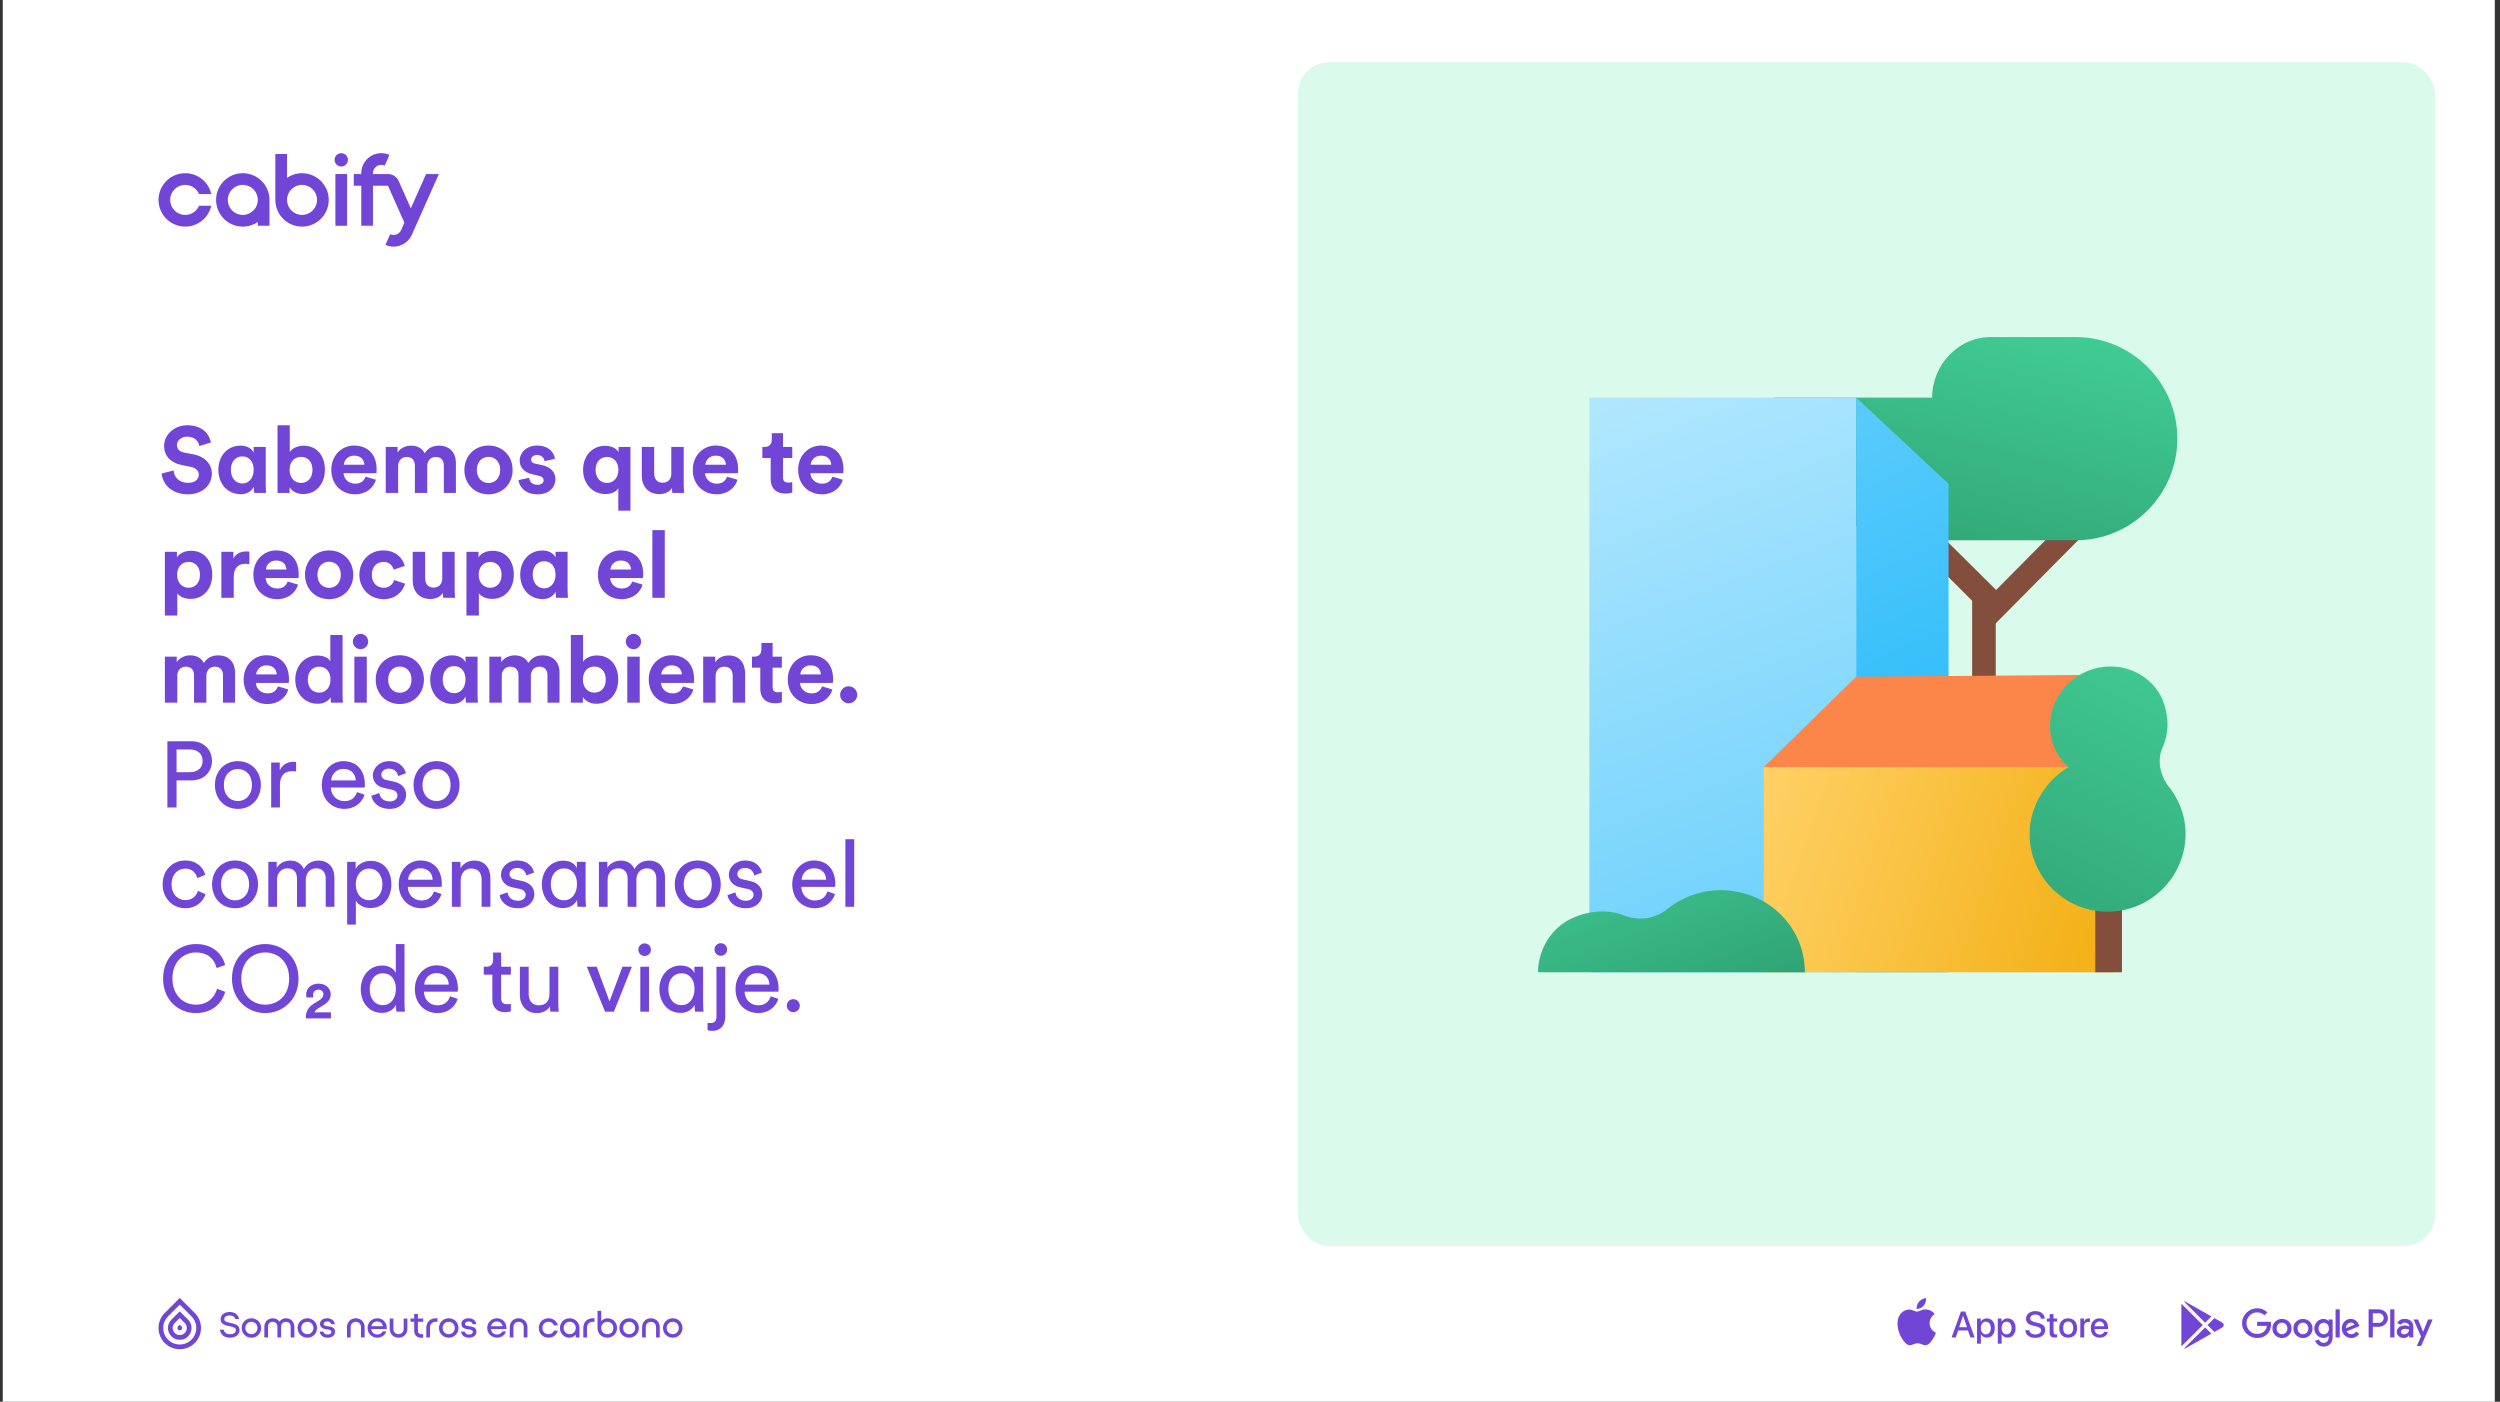 <svg width="453" height="254" viewBox="0 0 453 254" fill="none" xmlns="http://www.w3.org/2000/svg">
<rect x="0" y="0" width="453" height="254" fill="#333333" stroke="none"/>
<rect width="451.556" height="254" transform="translate(0.5)" fill="white"/>
<rect x="235.189" y="11.289" width="206.022" height="214.489" rx="5.644" fill="#DAFAEB"/>
<g clip-path="url(#clip0_8413_12165)">
<path d="M379.478 88.968L357.723 110.909L360.698 113.884L382.453 91.943L379.478 88.968Z" fill="#834E3C"/>
<path d="M350.1 72.048H321.465C321.465 86.365 333.179 97.894 347.497 97.894H361.629H376.132C386.359 97.894 394.541 89.526 394.541 79.486C394.541 69.259 386.173 61.077 376.132 61.077H361.071C354.935 60.891 350.1 66.098 350.1 72.048Z" fill="url(#paint0_linear_8413_12165)"/>
<path d="M361.628 108.865H357.352V138.988H361.628V108.865Z" fill="#834E3C"/>
<path d="M360.141 111.654L341.361 92.873C339.687 91.2 339.687 88.597 341.361 86.737L363.302 108.493L360.141 111.654Z" fill="#834E3C"/>
<path d="M287.994 176.175H336.339V72.047H287.994V109.421V176.175Z" fill="url(#paint1_linear_8413_12165)"/>
<path d="M336.34 72.047V176.175H353.075V87.666L336.34 72.047Z" fill="url(#paint2_linear_8413_12165)"/>
<path d="M382.826 138.987H319.605V176.176H382.826V138.987Z" fill="url(#paint3_linear_8413_12165)"/>
<path d="M382.826 122.252L336.34 122.624L319.605 138.987H382.826V122.252Z" fill="#FC8549"/>
<path d="M384.499 154.607H379.664V176.177H384.499V154.607Z" fill="#834E3C"/>
<path d="M391.936 135.266C393.052 132.663 393.052 129.688 391.75 126.527C390.077 122.994 386.358 120.763 382.453 120.763C376.689 120.763 371.854 125.225 371.483 130.804C371.297 134.151 372.598 137.126 374.829 138.985C370.739 141.402 367.764 146.051 367.764 151.071C367.764 158.881 374.086 165.203 381.895 165.203C389.705 165.203 396.027 158.881 396.027 151.071C396.027 147.724 394.725 144.563 392.68 142.146C391.378 140.287 390.821 137.498 391.936 135.266Z" fill="url(#paint4_linear_8413_12165)"/>
<path d="M294.502 165.948C291.713 164.833 288.366 164.833 285.019 166.32C281.115 167.994 278.697 172.085 278.697 176.175H327.043C327.043 167.808 320.163 161.3 311.795 161.3C308.076 161.3 304.729 162.601 301.94 164.833C299.895 166.506 296.92 166.878 294.502 165.948Z" fill="url(#paint5_linear_8413_12165)"/>
</g>
<path fill-rule="evenodd" clip-rule="evenodd" d="M49.889 36.222V27.907H52.006V32.222C52.781 31.693 53.718 31.384 54.727 31.384C57.399 31.384 59.566 33.55 59.566 36.222C59.566 38.895 57.399 41.061 54.727 41.061C52.055 41.061 49.889 38.895 49.889 36.222ZM54.727 38.944C53.224 38.944 52.006 37.725 52.006 36.222C52.006 34.719 53.224 33.501 54.727 33.501C56.23 33.501 57.449 34.719 57.449 36.222C57.449 37.725 56.23 38.944 54.727 38.944Z" fill="#7145D6"/>
<path fill-rule="evenodd" clip-rule="evenodd" d="M46.714 40.223V40.909H48.831V36.222C48.831 33.55 46.665 31.384 43.993 31.384C41.321 31.384 39.155 33.55 39.155 36.222C39.155 38.895 41.321 41.061 43.993 41.061C45.002 41.061 45.939 40.752 46.714 40.223ZM41.272 36.222C41.272 34.719 42.49 33.501 43.993 33.501C45.496 33.501 46.714 34.719 46.714 36.222C46.714 37.725 45.496 38.944 43.993 38.944C42.49 38.944 41.272 37.725 41.272 36.222Z" fill="#7145D6"/>
<path d="M33.561 33.501C32.058 33.501 30.839 34.719 30.839 36.222C30.839 37.725 32.058 38.944 33.561 38.944C34.688 38.944 35.656 38.258 36.069 37.281H38.283C37.8 39.444 35.869 41.061 33.561 41.061C30.889 41.061 28.723 38.895 28.723 36.222C28.723 33.55 30.889 31.384 33.561 31.384C35.869 31.384 37.8 33.001 38.283 35.164H36.069C35.656 34.187 34.688 33.501 33.561 33.501Z" fill="#7145D6"/>
<path d="M60.775 31.536V40.909H62.892V31.536H60.775Z" fill="#7145D6"/>
<path d="M70.567 28.069C70.116 27.868 69.616 27.756 69.091 27.756C67.087 27.756 65.462 29.38 65.462 31.384V31.536L64.101 31.536V33.653H65.462V40.909H67.579V33.653H70.3L73.282 40.35L72.692 41.675C72.352 42.438 71.459 42.781 70.696 42.441L69.835 44.375C71.665 45.19 73.81 44.367 74.626 42.536L79.523 31.536H77.206L74.44 37.748L72.234 32.792C71.883 32.004 71.11 31.536 70.3 31.536L67.579 31.536V31.384C67.579 30.549 68.255 29.872 69.091 29.872C69.309 29.872 69.518 29.919 69.706 30.003L70.567 28.069Z" fill="#7145D6"/>
<path d="M63.043 28.965C63.043 29.633 62.501 30.175 61.833 30.175C61.165 30.175 60.624 29.633 60.624 28.965C60.624 28.297 61.165 27.756 61.833 27.756C62.501 27.756 63.043 28.297 63.043 28.965Z" fill="#7145D6"/>
<g clip-path="url(#clip1_8413_12165)">
<path d="M32.269 240.934C32.436 241.101 32.706 241.101 32.873 240.934C33.041 240.767 33.041 240.497 32.873 240.33L32.571 240.027L32.269 240.33C32.102 240.497 32.102 240.767 32.269 240.934Z" fill="#7145D6"/>
<path fill-rule="evenodd" clip-rule="evenodd" d="M31.059 242.144C31.894 242.979 33.248 242.979 34.083 242.144C34.918 241.309 34.918 239.955 34.083 239.12L32.571 237.608L31.059 239.12C30.224 239.955 30.224 241.309 31.059 242.144ZM32.571 238.818L31.664 239.725C31.163 240.226 31.163 241.038 31.664 241.539C32.165 242.04 32.977 242.04 33.478 241.539C33.979 241.038 33.979 240.226 33.478 239.725L32.571 238.818Z" fill="#7145D6"/>
<path fill-rule="evenodd" clip-rule="evenodd" d="M29.85 243.353C31.353 244.856 33.789 244.856 35.292 243.353C36.795 241.85 36.795 239.414 35.292 237.911L32.571 235.189L29.85 237.911C28.347 239.414 28.347 241.85 29.85 243.353ZM32.571 236.399L30.455 238.515C29.286 239.684 29.286 241.58 30.455 242.749C31.623 243.918 33.519 243.918 34.688 242.749C35.857 241.58 35.857 239.684 34.688 238.515L32.571 236.399Z" fill="#7145D6"/>
<path fill-rule="evenodd" clip-rule="evenodd" d="M110.077 238.87C109.601 238.87 109.212 239.08 108.94 239.42V237.523H108.273V240.631C108.273 241.638 109.026 242.392 110.046 242.392C111.053 242.392 111.807 241.644 111.807 240.631C111.807 239.618 111.053 238.87 110.077 238.87ZM110.046 241.756C109.397 241.756 108.94 241.286 108.94 240.637C108.94 240.001 109.428 239.506 110.046 239.506C110.682 239.506 111.14 239.976 111.14 240.637C111.14 241.286 110.689 241.756 110.046 241.756Z" fill="#7145D6"/>
<path d="M41.657 242.392C42.72 242.392 43.406 241.817 43.406 241.014C43.406 240.205 42.757 239.883 41.75 239.71C40.854 239.55 40.638 239.364 40.638 239.031C40.638 238.623 41.021 238.363 41.614 238.363C42.003 238.363 42.467 238.493 42.646 239H43.325C43.152 238.159 42.46 237.733 41.608 237.733C40.675 237.733 39.976 238.227 39.976 239.068C39.976 239.754 40.471 240.112 41.552 240.303C42.25 240.427 42.738 240.563 42.738 241.045C42.738 241.515 42.263 241.762 41.682 241.762C41.113 241.762 40.669 241.527 40.532 240.94H39.84C40.014 241.935 40.706 242.392 41.657 242.392Z" fill="#7145D6"/>
<path fill-rule="evenodd" clip-rule="evenodd" d="M45.561 242.392C46.549 242.392 47.322 241.626 47.322 240.631C47.322 239.636 46.549 238.87 45.561 238.87C44.56 238.87 43.787 239.642 43.787 240.631C43.787 241.626 44.566 242.392 45.561 242.392ZM45.561 241.756C44.937 241.756 44.455 241.261 44.455 240.625C44.455 239.988 44.93 239.506 45.561 239.506C46.185 239.506 46.654 239.995 46.654 240.625C46.654 241.267 46.178 241.756 45.561 241.756Z" fill="#7145D6"/>
<path d="M50.657 239.482C50.898 239.099 51.306 238.87 51.806 238.87C52.684 238.87 53.339 239.494 53.339 240.446V242.343H52.672V240.433C52.672 239.846 52.319 239.506 51.806 239.506C51.294 239.506 50.935 239.859 50.935 240.433V242.343H50.268V240.415C50.268 239.846 49.928 239.506 49.428 239.506C48.915 239.506 48.563 239.84 48.569 240.415V242.343H47.901V240.427C47.901 239.488 48.544 238.87 49.428 238.87C49.947 238.87 50.385 239.099 50.657 239.482Z" fill="#7145D6"/>
<path fill-rule="evenodd" clip-rule="evenodd" d="M55.692 242.392C56.681 242.392 57.453 241.626 57.453 240.631C57.453 239.636 56.681 238.87 55.692 238.87C54.691 238.87 53.919 239.642 53.919 240.631C53.919 241.626 54.697 242.392 55.692 242.392ZM55.692 241.756C55.068 241.756 54.586 241.261 54.586 240.625C54.586 239.988 55.062 239.506 55.692 239.506C56.316 239.506 56.786 239.995 56.786 240.625C56.786 241.267 56.31 241.756 55.692 241.756Z" fill="#7145D6"/>
<path d="M60.714 241.317C60.714 241.984 60.134 242.392 59.367 242.392C58.577 242.392 58.002 241.984 57.928 241.286H58.589C58.645 241.632 58.966 241.817 59.386 241.817C59.763 241.817 60.047 241.644 60.047 241.36C60.047 241.039 59.794 240.934 59.176 240.866C58.428 240.779 57.983 240.47 57.983 239.883C57.983 239.259 58.533 238.87 59.287 238.87C60.041 238.87 60.603 239.278 60.684 239.939H60.016C59.954 239.63 59.664 239.445 59.293 239.445C58.904 239.445 58.651 239.618 58.651 239.889C58.651 240.205 58.984 240.266 59.472 240.322C60.307 240.415 60.714 240.693 60.714 241.317Z" fill="#7145D6"/>
<path d="M63.539 242.343V240.495C63.533 239.896 63.916 239.513 64.472 239.513C65.016 239.513 65.406 239.883 65.406 240.495V242.343H66.073V240.52C66.073 239.531 65.387 238.87 64.472 238.87C63.552 238.87 62.872 239.531 62.872 240.52V242.343H63.539Z" fill="#7145D6"/>
<path fill-rule="evenodd" clip-rule="evenodd" d="M70.081 240.631C70.081 240.693 70.081 240.755 70.069 240.81H67.264C67.332 241.434 67.783 241.811 68.376 241.811C68.833 241.811 69.142 241.595 69.321 241.267H70.001C69.785 241.929 69.154 242.392 68.376 242.392C67.375 242.392 66.596 241.626 66.596 240.631C66.596 239.642 67.369 238.87 68.37 238.87C69.34 238.87 70.081 239.605 70.081 240.631ZM69.389 240.303C69.284 239.778 68.882 239.451 68.351 239.451C67.826 239.451 67.406 239.772 67.288 240.303H69.389Z" fill="#7145D6"/>
<path d="M70.614 240.742C70.614 241.731 71.294 242.392 72.214 242.392C73.129 242.392 73.815 241.731 73.815 240.742V238.919H73.147V240.767C73.147 241.379 72.758 241.749 72.214 241.749C71.658 241.749 71.275 241.366 71.281 240.767V238.919H70.614V240.742Z" fill="#7145D6"/>
<path d="M75.722 238.919H76.68V239.494H75.722V241.156C75.722 241.521 75.975 241.762 76.34 241.762H76.68V242.392H76.229C75.568 242.392 75.055 241.885 75.055 241.224V239.494H74.381V238.919H75.055V238.079H75.722V238.919Z" fill="#7145D6"/>
<path d="M77.912 242.343V240.575C77.912 239.908 78.35 239.506 78.938 239.506H79.271V238.87H78.931C77.974 238.87 77.244 239.568 77.244 240.606V242.343H77.912Z" fill="#7145D6"/>
<path fill-rule="evenodd" clip-rule="evenodd" d="M83.074 240.631C83.074 241.626 82.302 242.392 81.313 242.392C80.318 242.392 79.54 241.626 79.54 240.631C79.54 239.642 80.312 238.87 81.313 238.87C82.302 238.87 83.074 239.636 83.074 240.631ZM80.207 240.625C80.207 241.261 80.689 241.756 81.313 241.756C81.931 241.756 82.407 241.267 82.407 240.625C82.407 239.995 81.937 239.506 81.313 239.506C80.683 239.506 80.207 239.988 80.207 240.625Z" fill="#7145D6"/>
<path d="M84.988 242.392C85.754 242.392 86.335 241.984 86.335 241.317C86.335 240.693 85.927 240.415 85.093 240.322C84.605 240.266 84.272 240.205 84.272 239.889C84.272 239.618 84.525 239.445 84.914 239.445C85.285 239.445 85.575 239.63 85.637 239.939H86.305C86.224 239.278 85.662 238.87 84.908 238.87C84.154 238.87 83.604 239.259 83.604 239.883C83.604 240.47 84.049 240.779 84.797 240.866C85.415 240.934 85.668 241.039 85.668 241.36C85.668 241.644 85.384 241.817 85.007 241.817C84.587 241.817 84.265 241.632 84.21 241.286H83.549C83.623 241.984 84.197 242.392 84.988 242.392Z" fill="#7145D6"/>
<path fill-rule="evenodd" clip-rule="evenodd" d="M91.768 240.631C91.768 240.693 91.768 240.755 91.756 240.81H88.95C89.018 241.434 89.469 241.811 90.062 241.811C90.52 241.811 90.829 241.595 91.008 241.267H91.688C91.471 241.929 90.841 242.392 90.062 242.392C89.061 242.392 88.283 241.626 88.283 240.631C88.283 239.642 89.055 238.87 90.056 238.87C91.026 238.87 91.768 239.605 91.768 240.631ZM91.076 240.303C90.971 239.778 90.569 239.451 90.038 239.451C89.513 239.451 89.092 239.772 88.975 240.303H91.076Z" fill="#7145D6"/>
<path d="M93.034 242.343V240.495C93.028 239.896 93.411 239.513 93.967 239.513C94.511 239.513 94.9 239.883 94.9 240.495V242.343H95.568V240.52C95.568 239.531 94.882 238.87 93.967 238.87C93.047 238.87 92.367 239.531 92.367 240.52V242.343H93.034Z" fill="#7145D6"/>
<path d="M99.397 241.762C99.861 241.762 100.238 241.49 100.374 241.101H101.066C100.905 241.854 100.238 242.392 99.397 242.392C98.378 242.392 97.63 241.65 97.63 240.631C97.63 239.605 98.372 238.87 99.397 238.87C100.238 238.87 100.905 239.401 101.072 240.161H100.374C100.238 239.772 99.861 239.5 99.397 239.5C98.749 239.5 98.285 239.97 98.285 240.631C98.285 241.28 98.743 241.762 99.397 241.762Z" fill="#7145D6"/>
<path fill-rule="evenodd" clip-rule="evenodd" d="M103.223 238.87C102.228 238.87 101.462 239.636 101.462 240.631C101.462 241.626 102.234 242.392 103.155 242.392C103.649 242.392 104.057 242.17 104.329 241.817V242.343H104.996V240.631C104.996 239.642 104.224 238.87 103.223 238.87ZM103.229 241.756C102.605 241.756 102.129 241.267 102.129 240.625C102.129 239.995 102.592 239.506 103.229 239.506C103.853 239.506 104.329 239.988 104.329 240.631C104.329 241.267 103.847 241.756 103.229 241.756Z" fill="#7145D6"/>
<path d="M106.363 240.575V242.343H105.695V240.606C105.695 239.568 106.424 238.87 107.382 238.87H107.722V239.506H107.388C106.801 239.506 106.363 239.908 106.363 240.575Z" fill="#7145D6"/>
<path fill-rule="evenodd" clip-rule="evenodd" d="M115.767 240.631C115.767 241.626 114.994 242.392 114.006 242.392C113.011 242.392 112.232 241.626 112.232 240.631C112.232 239.642 113.005 238.87 114.006 238.87C114.994 238.87 115.767 239.636 115.767 240.631ZM112.9 240.625C112.9 241.261 113.382 241.756 114.006 241.756C114.624 241.756 115.1 241.267 115.1 240.625C115.1 239.995 114.63 239.506 114.006 239.506C113.376 239.506 112.9 239.988 112.9 240.625Z" fill="#7145D6"/>
<path d="M117.014 242.343V240.495C117.008 239.896 117.391 239.513 117.947 239.513C118.491 239.513 118.88 239.883 118.88 240.495V242.343H119.547V240.52C119.547 239.531 118.861 238.87 117.947 238.87C117.026 238.87 116.347 239.531 116.347 240.52V242.343H117.014Z" fill="#7145D6"/>
<path fill-rule="evenodd" clip-rule="evenodd" d="M123.666 240.631C123.666 241.626 122.893 242.392 121.905 242.392C120.91 242.392 120.131 241.626 120.131 240.631C120.131 239.642 120.904 238.87 121.905 238.87C122.893 238.87 123.666 239.636 123.666 240.631ZM120.798 240.625C120.798 241.261 121.28 241.756 121.905 241.756C122.522 241.756 122.998 241.267 122.998 240.625C122.998 239.995 122.529 239.506 121.905 239.506C121.274 239.506 120.798 239.988 120.798 240.625Z" fill="#7145D6"/>
</g>
<path d="M348.565 236.573C348.884 236.19 349.041 235.699 349.003 235.202C348.516 235.253 348.066 235.486 347.743 235.854C347.585 236.034 347.464 236.243 347.387 236.469C347.31 236.696 347.278 236.935 347.294 237.174C347.537 237.177 347.778 237.124 347.998 237.02C348.219 236.916 348.412 236.763 348.565 236.573Z" fill="#7145D6"/>
<path d="M349.638 239.75C349.642 239.422 349.729 239.101 349.891 238.816C350.053 238.531 350.284 238.291 350.563 238.119C350.386 237.866 350.152 237.658 349.88 237.51C349.607 237.363 349.305 237.282 348.996 237.272C348.592 237.23 348.196 237.387 347.873 237.515C347.667 237.597 347.491 237.667 347.361 237.667C347.212 237.667 347.031 237.594 346.828 237.512C346.562 237.406 346.259 237.284 345.944 237.29C345.583 237.302 345.232 237.407 344.924 237.595C344.616 237.782 344.362 238.047 344.187 238.362C343.427 239.677 343.994 241.609 344.721 242.672C345.085 243.193 345.511 243.774 346.068 243.754C346.32 243.743 346.499 243.668 346.684 243.59C346.899 243.5 347.121 243.406 347.473 243.406C347.806 243.406 348.019 243.497 348.222 243.584C348.418 243.667 348.606 243.747 348.884 243.741C349.468 243.731 349.837 243.218 350.188 242.692C350.449 242.322 350.651 241.912 350.784 241.478C350.445 241.334 350.155 241.094 349.951 240.787C349.747 240.479 349.638 240.119 349.638 239.75Z" fill="#7145D6"/>
<path d="M367.707 241.037C367.759 241.502 368.211 241.807 368.829 241.807C369.42 241.807 369.846 241.502 369.846 241.082C369.846 240.718 369.589 240.5 368.981 240.351L368.373 240.205C367.512 239.997 367.112 239.594 367.112 238.94C367.112 238.131 367.818 237.575 368.819 237.575C369.81 237.575 370.489 238.131 370.512 238.94H369.804C369.761 238.472 369.374 238.19 368.809 238.19C368.244 238.19 367.857 238.476 367.857 238.892C367.857 239.223 368.104 239.418 368.708 239.568L369.225 239.695C370.187 239.922 370.587 240.309 370.587 240.995C370.587 241.872 369.888 242.422 368.777 242.422C367.737 242.422 367.034 241.885 366.989 241.037L367.707 241.037Z" fill="#7145D6"/>
<path fill-rule="evenodd" clip-rule="evenodd" d="M356.601 241.076H354.813L354.384 242.344H353.627L355.32 237.654H356.107L357.8 242.344H357.03L356.601 241.076ZM354.998 240.491H356.415L355.717 238.434H355.697L354.998 240.491Z" fill="#7145D6"/>
<path fill-rule="evenodd" clip-rule="evenodd" d="M360.03 242.379C360.888 242.379 361.457 241.697 361.457 240.634C361.457 239.574 360.885 238.888 360.017 238.888C359.798 238.881 359.581 238.934 359.389 239.04C359.197 239.147 359.038 239.303 358.928 239.493H358.915V238.924H358.236V243.475H358.938V241.781H358.954C359.059 241.972 359.216 242.129 359.406 242.235C359.596 242.341 359.812 242.391 360.03 242.379ZM359.832 239.487C360.378 239.487 360.735 239.942 360.735 240.634C360.735 241.333 360.378 241.784 359.832 241.784C359.295 241.784 358.935 241.323 358.935 240.634C358.935 239.951 359.295 239.487 359.832 239.487Z" fill="#7145D6"/>
<path fill-rule="evenodd" clip-rule="evenodd" d="M363.793 242.379C364.651 242.379 365.22 241.697 365.22 240.634C365.22 239.574 364.648 238.888 363.78 238.888C363.561 238.881 363.344 238.934 363.152 239.04C362.961 239.147 362.801 239.303 362.691 239.493H362.679V238.924H361.999V243.475H362.701V241.781H362.717C362.822 241.972 362.979 242.129 363.169 242.235C363.359 242.341 363.576 242.391 363.793 242.379ZM363.595 239.487C364.141 239.487 364.499 239.942 364.499 240.634C364.499 241.333 364.141 241.784 363.595 241.784C363.059 241.784 362.698 241.323 362.698 240.634C362.698 239.951 363.059 239.487 363.595 239.487Z" fill="#7145D6"/>
<path d="M372.102 238.115V238.924H372.752V239.48H372.102V241.365C372.102 241.658 372.232 241.794 372.518 241.794C372.595 241.793 372.672 241.788 372.749 241.778V242.331C372.62 242.355 372.49 242.366 372.359 242.363C371.667 242.363 371.397 242.103 371.397 241.44V239.48H370.9V238.924H371.397V238.115H372.102Z" fill="#7145D6"/>
<path fill-rule="evenodd" clip-rule="evenodd" d="M373.129 240.634C373.129 239.558 373.762 238.882 374.75 238.882C375.742 238.882 376.372 239.558 376.372 240.634C376.372 241.713 375.745 242.386 374.75 242.386C373.756 242.386 373.129 241.713 373.129 240.634ZM375.657 240.634C375.657 239.896 375.319 239.461 374.75 239.461C374.182 239.461 373.843 239.9 373.843 240.634C373.843 241.375 374.182 241.807 374.75 241.807C375.319 241.807 375.657 241.375 375.657 240.634Z" fill="#7145D6"/>
<path d="M376.951 238.924H377.62V239.506H377.637C377.682 239.324 377.788 239.164 377.938 239.051C378.088 238.939 378.272 238.881 378.459 238.888C378.54 238.888 378.621 238.897 378.699 238.915V239.571C378.597 239.54 378.491 239.526 378.384 239.529C378.282 239.525 378.18 239.542 378.086 239.581C377.992 239.62 377.907 239.679 377.837 239.754C377.768 239.828 377.715 239.917 377.684 240.014C377.652 240.111 377.641 240.214 377.653 240.315V242.343H376.951L376.951 238.924Z" fill="#7145D6"/>
<path fill-rule="evenodd" clip-rule="evenodd" d="M381.936 241.339C381.841 241.96 381.237 242.386 380.463 242.386C379.469 242.386 378.851 241.72 378.851 240.65C378.851 239.578 379.472 238.882 380.434 238.882C381.38 238.882 381.975 239.532 381.975 240.569V240.809H379.56V240.852C379.549 240.978 379.564 241.104 379.606 241.224C379.648 241.343 379.714 241.452 379.801 241.544C379.888 241.635 379.994 241.707 380.111 241.755C380.228 241.803 380.353 241.825 380.48 241.82C380.646 241.836 380.812 241.797 380.954 241.711C381.097 241.624 381.207 241.494 381.269 241.339L381.936 241.339ZM379.563 240.319H381.273C381.279 240.206 381.262 240.093 381.222 239.986C381.183 239.88 381.122 239.783 381.043 239.702C380.964 239.62 380.869 239.556 380.765 239.513C380.66 239.47 380.547 239.449 380.434 239.451C380.32 239.45 380.206 239.472 380.101 239.516C379.995 239.559 379.899 239.623 379.818 239.704C379.737 239.784 379.673 239.88 379.629 239.986C379.585 240.091 379.563 240.205 379.563 240.319Z" fill="#7145D6"/>
<path d="M400.695 238.536L399.566 239.665L395.72 235.823C395.837 235.818 395.97 235.853 396.111 235.934L400.695 238.536Z" fill="#7145D6"/>
<path d="M399.998 240.097L401.246 241.344L402.598 240.576C403.064 240.311 403.064 239.878 402.598 239.616L401.246 238.848L399.998 240.097Z" fill="#7145D6"/>
<path d="M399.566 240.528L400.695 241.657L396.111 244.263C395.97 244.341 395.837 244.377 395.72 244.373L399.566 240.528Z" fill="#7145D6"/>
<path d="M399.134 240.097L395.282 236.249C395.273 236.302 395.268 236.359 395.268 236.421V243.772C395.268 243.835 395.273 243.893 395.282 243.946L399.134 240.097Z" fill="#7145D6"/>
<path fill-rule="evenodd" clip-rule="evenodd" d="M415.555 240.72C415.555 239.716 416.334 238.988 417.294 238.988C418.255 238.988 419.033 239.716 419.033 240.72C419.033 241.72 418.255 242.453 417.294 242.453C416.339 242.453 415.555 241.716 415.555 240.72ZM416.316 240.716C416.316 241.332 416.769 241.766 417.294 241.766C417.82 241.766 418.273 241.336 418.272 240.716C418.272 240.092 417.82 239.666 417.294 239.666C416.77 239.666 416.316 240.092 416.316 240.716Z" fill="#7145D6"/>
<path fill-rule="evenodd" clip-rule="evenodd" d="M411.761 240.72C411.761 239.716 412.54 238.988 413.5 238.988C414.46 238.988 415.239 239.716 415.239 240.72C415.239 241.72 414.461 242.453 413.5 242.453C412.545 242.453 411.761 241.716 411.761 240.72ZM412.523 240.716C412.523 241.332 412.975 241.766 413.5 241.766C414.026 241.766 414.478 241.336 414.478 240.716C414.478 240.092 414.026 239.666 413.5 239.666C412.976 239.666 412.523 240.092 412.523 240.716Z" fill="#7145D6"/>
<path d="M408.986 240.25V239.517C408.986 239.517 408.986 239.51 408.985 239.509H411.471C411.498 239.64 411.511 239.794 411.511 239.966C411.511 240.517 411.358 241.201 410.873 241.685C410.398 242.179 409.796 242.441 408.994 242.441C407.508 242.441 406.263 241.236 406.263 239.753C406.263 238.273 407.509 237.064 408.994 237.064C409.813 237.064 410.398 237.386 410.837 237.807L410.316 238.327C410 238.032 409.574 237.802 408.99 237.802C407.908 237.802 407.061 238.675 407.061 239.757C407.061 240.838 407.908 241.712 408.99 241.712C409.692 241.712 410.091 241.431 410.349 241.173C410.557 240.965 410.693 240.661 410.747 240.25H408.986Z" fill="#7145D6"/>
<path fill-rule="evenodd" clip-rule="evenodd" d="M425.966 238.984C426.867 238.984 427.306 239.699 427.451 240.088C427.451 240.088 427.532 240.282 427.532 240.281L425.214 241.24C425.395 241.589 425.667 241.765 426.057 241.765C426.442 241.765 426.713 241.575 426.908 241.286L427.497 241.68C427.307 241.964 426.845 242.449 426.053 242.449C425.066 242.449 424.332 241.689 424.332 240.716C424.332 239.685 425.074 238.984 425.966 238.984ZM425.993 239.657C425.607 239.657 425.069 239.997 425.087 240.667L426.636 240.024C426.55 239.806 426.297 239.657 425.993 239.657Z" fill="#7145D6"/>
<path d="M423.965 242.345H423.204V237.255H423.965V242.345Z" fill="#7145D6"/>
<path fill-rule="evenodd" clip-rule="evenodd" d="M421.926 239.373H421.958V239.087H422.677V242.196C422.677 243.477 421.921 244.002 421.029 244.002C420.192 244.002 419.684 243.436 419.494 242.979L420.156 242.703C420.274 242.983 420.564 243.318 421.03 243.318C421.6 243.318 421.954 242.962 421.954 242.301V242.052H421.926C421.755 242.26 421.423 242.446 421.012 242.446C420.143 242.446 419.35 241.694 419.35 240.721C419.35 239.744 420.147 238.984 421.012 238.984C421.428 238.984 421.755 239.169 421.926 239.373ZM420.115 240.721C420.115 241.328 420.554 241.766 421.08 241.766C421.601 241.766 422.009 241.328 422.004 240.721C422.004 240.115 421.6 239.667 421.08 239.667C420.554 239.667 420.115 240.11 420.115 240.721Z" fill="#7145D6"/>
<path fill-rule="evenodd" clip-rule="evenodd" d="M429.195 237.255H431.015C431.862 237.255 432.687 237.87 432.687 238.839C432.687 239.807 431.859 240.418 431.016 240.418H429.956V242.345H429.195V237.255ZM429.955 239.707H431.038C431.604 239.707 431.93 239.233 431.93 238.833C431.93 238.43 431.608 237.96 431.038 237.96H429.955V239.707Z" fill="#7145D6"/>
<path fill-rule="evenodd" clip-rule="evenodd" d="M434.379 239.757C434.615 239.223 435.185 238.979 435.738 238.979C436.607 238.979 437.282 239.481 437.282 240.389V242.339H436.548V241.945H436.521C436.345 242.212 436.063 242.443 435.552 242.443C434.886 242.443 434.289 242.004 434.289 241.321C434.289 240.574 435.028 240.176 435.756 240.176C436.114 240.176 436.413 240.294 436.549 240.371V240.317C436.54 239.897 436.141 239.661 435.747 239.661C435.466 239.661 435.199 239.757 435.054 240.037L434.379 239.757ZM435.045 241.332C435.045 241.645 435.393 241.766 435.642 241.766C436.103 241.762 436.489 241.417 436.544 240.96C436.345 240.861 436.186 240.788 435.851 240.788C435.48 240.788 435.045 240.938 435.045 241.332Z" fill="#7145D6"/>
<path d="M439.085 241.295L439.959 239.087H440.8L438.71 243.889H437.917L438.691 242.174L437.333 239.087H438.152L439.057 241.295H439.085Z" fill="#7145D6"/>
<path d="M433.868 242.345H433.107V237.255H433.868V242.345Z" fill="#7145D6"/>
<path d="M38.222 80.174L36.123 80.818C36.004 80.157 35.462 79.124 33.938 79.124C32.804 79.124 32.059 79.853 32.059 80.648C32.059 81.309 32.482 81.834 33.362 82.003L35.039 82.325C37.223 82.748 38.392 84.171 38.392 85.864C38.392 87.71 36.851 89.572 34.057 89.572C30.873 89.572 29.468 87.523 29.282 85.813L31.449 85.237C31.55 86.423 32.38 87.49 34.074 87.49C35.327 87.49 36.021 86.863 36.021 86.016C36.021 85.322 35.496 84.78 34.565 84.594L32.888 84.255C30.975 83.866 29.739 82.63 29.739 80.818C29.739 78.684 31.652 77.059 33.921 77.059C36.834 77.059 37.951 78.82 38.222 80.174ZM41.835 85.119C41.835 86.626 42.698 87.608 43.917 87.608C45.086 87.608 45.966 86.643 45.966 85.119C45.966 83.595 45.103 82.697 43.917 82.697C42.715 82.697 41.835 83.595 41.835 85.119ZM45.983 88.285V88.184C45.628 88.98 44.764 89.555 43.647 89.555C41.191 89.555 39.566 87.642 39.566 85.119C39.566 82.68 41.157 80.75 43.579 80.75C45.069 80.75 45.763 81.546 45.966 82.02V80.987H48.151V87.811C48.151 88.556 48.202 89.132 48.218 89.318H46.068C46.034 89.132 45.983 88.692 45.983 88.285ZM52.473 89.318H50.289V77.059H52.507V81.902C52.88 81.309 53.794 80.767 55.03 80.767C57.468 80.767 58.874 82.647 58.874 85.119C58.874 87.642 57.316 89.522 54.945 89.522C53.794 89.522 52.913 89.014 52.473 88.302V89.318ZM56.622 85.136C56.622 83.612 55.707 82.782 54.556 82.782C53.421 82.782 52.473 83.612 52.473 85.136C52.473 86.643 53.421 87.507 54.556 87.507C55.707 87.507 56.622 86.66 56.622 85.136ZM62.299 84.204H66.024C65.99 83.375 65.448 82.562 64.162 82.562C62.993 82.562 62.35 83.442 62.299 84.204ZM66.244 86.372L68.124 86.931C67.701 88.37 66.38 89.572 64.331 89.572C62.045 89.572 60.03 87.93 60.03 85.119C60.03 82.46 61.994 80.733 64.128 80.733C66.701 80.733 68.242 82.376 68.242 85.051C68.242 85.373 68.209 85.712 68.209 85.745H62.248C62.299 86.846 63.23 87.642 64.348 87.642C65.398 87.642 65.973 87.117 66.244 86.372ZM72.145 89.318H69.893V80.987H72.044V82.003C72.501 81.19 73.568 80.75 74.482 80.75C75.617 80.75 76.531 81.241 76.954 82.139C77.615 81.123 78.495 80.75 79.596 80.75C81.137 80.75 82.61 81.681 82.61 83.917V89.318H80.426V84.374C80.426 83.476 79.985 82.799 78.952 82.799C77.987 82.799 77.411 83.544 77.411 84.442V89.318H75.176V84.374C75.176 83.476 74.719 82.799 73.703 82.799C72.721 82.799 72.145 83.527 72.145 84.442V89.318ZM88.517 87.523C89.618 87.523 90.634 86.728 90.634 85.153C90.634 83.578 89.618 82.782 88.517 82.782C87.416 82.782 86.4 83.578 86.4 85.153C86.4 86.711 87.416 87.523 88.517 87.523ZM88.517 80.733C91.006 80.733 92.886 82.579 92.886 85.153C92.886 87.71 91.006 89.572 88.517 89.572C86.028 89.572 84.148 87.71 84.148 85.153C84.148 82.579 86.028 80.733 88.517 80.733ZM93.949 86.999L95.879 86.575C95.93 87.236 96.421 87.845 97.403 87.845C98.148 87.845 98.504 87.456 98.504 87.015C98.504 86.643 98.25 86.338 97.607 86.203L96.506 85.949C94.897 85.593 94.169 84.628 94.169 83.459C94.169 81.969 95.49 80.733 97.285 80.733C99.656 80.733 100.451 82.24 100.553 83.138L98.674 83.561C98.606 83.07 98.25 82.443 97.302 82.443C96.709 82.443 96.235 82.799 96.235 83.273C96.235 83.68 96.54 83.934 96.997 84.018L98.182 84.272C99.825 84.611 100.655 85.61 100.655 86.829C100.655 88.184 99.605 89.572 97.42 89.572C94.914 89.572 94.051 87.947 93.949 86.999ZM114.235 92.536H112.034V88.489C111.645 89.115 110.815 89.522 109.714 89.522C107.343 89.522 105.65 87.642 105.65 85.136C105.65 82.697 107.225 80.784 109.646 80.784C111.103 80.784 111.848 81.478 112.085 81.952V80.987H114.235V92.536ZM107.919 85.136C107.919 86.626 108.834 87.507 109.985 87.507C111.137 87.507 112.051 86.626 112.051 85.136C112.051 83.646 111.137 82.799 109.985 82.799C108.834 82.799 107.919 83.646 107.919 85.136ZM121.826 89.318C121.792 89.149 121.758 88.76 121.758 88.421C121.301 89.2 120.336 89.538 119.456 89.538C117.44 89.538 116.289 88.065 116.289 86.253V80.987H118.541V85.796C118.541 86.728 119.015 87.473 120.065 87.473C121.064 87.473 121.64 86.795 121.64 85.83V80.987H123.892V87.811C123.892 88.455 123.943 89.031 123.977 89.318H121.826ZM127.805 84.204H131.53C131.496 83.375 130.955 82.562 129.668 82.562C128.499 82.562 127.856 83.442 127.805 84.204ZM131.75 86.372L133.63 86.931C133.207 88.37 131.886 89.572 129.837 89.572C127.551 89.572 125.536 87.93 125.536 85.119C125.536 82.46 127.5 80.733 129.634 80.733C132.208 80.733 133.749 82.376 133.749 85.051C133.749 85.373 133.715 85.712 133.715 85.745H127.754C127.805 86.846 128.736 87.642 129.854 87.642C130.904 87.642 131.48 87.117 131.75 86.372ZM141.88 78.498V80.987H143.556V82.985H141.88V86.474C141.88 87.202 142.219 87.439 142.862 87.439C143.133 87.439 143.438 87.405 143.556 87.371V89.234C143.353 89.318 142.947 89.437 142.286 89.437C140.661 89.437 139.645 88.472 139.645 86.863V82.985H138.138V80.987H138.561C139.442 80.987 139.848 80.411 139.848 79.666V78.498H141.88ZM146.893 84.204H150.618C150.584 83.375 150.042 82.562 148.755 82.562C147.587 82.562 146.944 83.442 146.893 84.204ZM150.838 86.372L152.718 86.931C152.294 88.37 150.974 89.572 148.925 89.572C146.639 89.572 144.624 87.93 144.624 85.119C144.624 82.46 146.588 80.733 148.722 80.733C151.295 80.733 152.836 82.376 152.836 85.051C152.836 85.373 152.802 85.712 152.802 85.745H146.842C146.893 86.846 147.824 87.642 148.942 87.642C149.992 87.642 150.567 87.117 150.838 86.372ZM32.126 111.536H29.874V99.987H32.059V101.003C32.431 100.36 33.362 99.801 34.615 99.801C37.054 99.801 38.459 101.664 38.459 104.136C38.459 106.659 36.885 108.522 34.531 108.522C33.379 108.522 32.533 108.064 32.126 107.506V111.536ZM36.241 104.153C36.241 102.68 35.327 101.816 34.175 101.816C33.024 101.816 32.092 102.68 32.092 104.153C32.092 105.626 33.024 106.506 34.175 106.506C35.327 106.506 36.241 105.643 36.241 104.153ZM45.186 99.953V102.222C44.932 102.172 44.712 102.155 44.509 102.155C43.357 102.155 42.358 102.713 42.358 104.508V108.318H40.106V99.987H42.291V101.223C42.799 100.123 43.95 99.919 44.661 99.919C44.848 99.919 45.017 99.936 45.186 99.953ZM48.181 103.204H51.906C51.872 102.375 51.33 101.562 50.043 101.562C48.875 101.562 48.231 102.442 48.181 103.204ZM52.126 105.372L54.006 105.931C53.582 107.37 52.262 108.572 50.213 108.572C47.927 108.572 45.912 106.93 45.912 104.119C45.912 101.46 47.876 99.733 50.009 99.733C52.583 99.733 54.124 101.376 54.124 104.051C54.124 104.373 54.09 104.712 54.09 104.745H48.13C48.181 105.846 49.112 106.642 50.23 106.642C51.279 106.642 51.855 106.117 52.126 105.372ZM59.636 106.523C60.736 106.523 61.752 105.728 61.752 104.153C61.752 102.578 60.736 101.782 59.636 101.782C58.535 101.782 57.519 102.578 57.519 104.153C57.519 105.711 58.535 106.523 59.636 106.523ZM59.636 99.733C62.125 99.733 64.004 101.579 64.004 104.153C64.004 106.71 62.125 108.572 59.636 108.572C57.146 108.572 55.267 106.71 55.267 104.153C55.267 101.579 57.146 99.733 59.636 99.733ZM69.487 101.816C68.336 101.816 67.371 102.646 67.371 104.153C67.371 105.66 68.353 106.506 69.504 106.506C70.656 106.506 71.231 105.744 71.418 105.101L73.399 105.761C73.026 107.15 71.723 108.572 69.504 108.572C67.049 108.572 65.119 106.71 65.119 104.153C65.119 101.579 67.015 99.733 69.437 99.733C71.706 99.733 72.993 101.139 73.348 102.544L71.333 103.221C71.13 102.527 70.605 101.816 69.487 101.816ZM80.319 108.318C80.285 108.149 80.251 107.76 80.251 107.421C79.794 108.2 78.829 108.538 77.948 108.538C75.933 108.538 74.782 107.065 74.782 105.253V99.987H77.034V104.796C77.034 105.728 77.508 106.473 78.558 106.473C79.557 106.473 80.133 105.795 80.133 104.83V99.987H82.385V106.811C82.385 107.455 82.436 108.03 82.47 108.318H80.319ZM86.772 111.536H84.52V99.987H86.704V101.003C87.077 100.36 88.008 99.801 89.261 99.801C91.7 99.801 93.105 101.664 93.105 104.136C93.105 106.659 91.53 108.522 89.177 108.522C88.025 108.522 87.178 108.064 86.772 107.506V111.536ZM90.887 104.153C90.887 102.68 89.972 101.816 88.821 101.816C87.669 101.816 86.738 102.68 86.738 104.153C86.738 105.626 87.669 106.506 88.821 106.506C89.972 106.506 90.887 105.643 90.887 104.153ZM96.53 104.119C96.53 105.626 97.394 106.608 98.613 106.608C99.781 106.608 100.662 105.643 100.662 104.119C100.662 102.595 99.798 101.697 98.613 101.697C97.41 101.697 96.53 102.595 96.53 104.119ZM100.679 107.285V107.184C100.323 107.98 99.459 108.555 98.342 108.555C95.886 108.555 94.261 106.642 94.261 104.119C94.261 101.68 95.853 99.75 98.274 99.75C99.764 99.75 100.458 100.546 100.662 101.02V99.987H102.846V106.811C102.846 107.556 102.897 108.132 102.914 108.318H100.763C100.729 108.132 100.679 107.692 100.679 107.285ZM110.611 103.204H114.336C114.303 102.375 113.761 101.562 112.474 101.562C111.305 101.562 110.662 102.442 110.611 103.204ZM114.557 105.372L116.436 105.931C116.013 107.37 114.692 108.572 112.643 108.572C110.357 108.572 108.342 106.93 108.342 104.119C108.342 101.46 110.306 99.733 112.44 99.733C115.014 99.733 116.555 101.376 116.555 104.051C116.555 104.373 116.521 104.712 116.521 104.745H110.56C110.611 105.846 111.542 106.642 112.66 106.642C113.71 106.642 114.286 106.117 114.557 105.372ZM120.457 108.318H118.205V96.059H120.457V108.318ZM32.126 127.318H29.874V118.987H32.025V120.003C32.482 119.19 33.549 118.75 34.463 118.75C35.598 118.75 36.512 119.241 36.935 120.139C37.596 119.123 38.476 118.75 39.577 118.75C41.118 118.75 42.591 119.681 42.591 121.917V127.318H40.407V122.374C40.407 121.476 39.966 120.799 38.934 120.799C37.968 120.799 37.392 121.544 37.392 122.442V127.318H35.157V122.374C35.157 121.476 34.7 120.799 33.684 120.799C32.702 120.799 32.126 121.527 32.126 122.442V127.318ZM46.415 122.204H50.141C50.107 121.375 49.565 120.562 48.278 120.562C47.109 120.562 46.466 121.442 46.415 122.204ZM50.361 124.372L52.24 124.931C51.817 126.37 50.496 127.572 48.447 127.572C46.161 127.572 44.146 125.93 44.146 123.119C44.146 120.46 46.11 118.733 48.244 118.733C50.818 118.733 52.359 120.376 52.359 123.051C52.359 123.373 52.325 123.712 52.325 123.745H46.364C46.415 124.846 47.346 125.642 48.464 125.642C49.514 125.642 50.09 125.117 50.361 124.372ZM62.07 115.059V125.811C62.07 126.37 62.104 126.98 62.137 127.318H59.987C59.953 127.149 59.902 126.743 59.902 126.353C59.53 127.014 58.683 127.522 57.565 127.522C55.195 127.522 53.501 125.659 53.501 123.136C53.501 120.697 55.144 118.784 57.498 118.784C58.937 118.784 59.614 119.377 59.851 119.817V115.059H62.07ZM55.77 123.136C55.77 124.626 56.651 125.506 57.836 125.506C58.988 125.506 59.885 124.626 59.885 123.119C59.885 121.629 58.988 120.799 57.836 120.799C56.685 120.799 55.77 121.646 55.77 123.136ZM66.461 127.318H64.208V118.987H66.461V127.318ZM63.938 116.261C63.938 115.482 64.564 114.855 65.326 114.855C66.105 114.855 66.715 115.482 66.715 116.261C66.715 117.006 66.105 117.632 65.326 117.632C64.564 117.632 63.938 117.006 63.938 116.261ZM72.447 125.523C73.548 125.523 74.564 124.728 74.564 123.153C74.564 121.578 73.548 120.782 72.447 120.782C71.347 120.782 70.331 121.578 70.331 123.153C70.331 124.711 71.347 125.523 72.447 125.523ZM72.447 118.733C74.937 118.733 76.816 120.579 76.816 123.153C76.816 125.71 74.937 127.572 72.447 127.572C69.958 127.572 68.079 125.71 68.079 123.153C68.079 120.579 69.958 118.733 72.447 118.733ZM80.216 123.119C80.216 124.626 81.08 125.608 82.299 125.608C83.468 125.608 84.348 124.643 84.348 123.119C84.348 121.595 83.484 120.697 82.299 120.697C81.097 120.697 80.216 121.595 80.216 123.119ZM84.365 126.285V126.184C84.01 126.98 83.146 127.555 82.028 127.555C79.573 127.555 77.947 125.642 77.947 123.119C77.947 120.68 79.539 118.75 81.96 118.75C83.451 118.75 84.145 119.546 84.348 120.02V118.987H86.532V125.811C86.532 126.556 86.583 127.132 86.6 127.318H84.45C84.416 127.132 84.365 126.692 84.365 126.285ZM90.923 127.318H88.671V118.987H90.821V120.003C91.278 119.19 92.345 118.75 93.259 118.75C94.394 118.75 95.308 119.241 95.732 120.139C96.392 119.123 97.273 118.75 98.373 118.75C99.914 118.75 101.387 119.681 101.387 121.917V127.318H99.203V122.374C99.203 121.476 98.763 120.799 97.73 120.799C96.765 120.799 96.189 121.544 96.189 122.442V127.318H93.954V122.374C93.954 121.476 93.496 120.799 92.481 120.799C91.498 120.799 90.923 121.527 90.923 122.442V127.318ZM105.618 127.318H103.434V115.059H105.652V119.902C106.024 119.309 106.939 118.767 108.175 118.767C110.613 118.767 112.019 120.647 112.019 123.119C112.019 125.642 110.461 127.522 108.09 127.522C106.939 127.522 106.058 127.014 105.618 126.302V127.318ZM109.767 123.136C109.767 121.612 108.852 120.782 107.701 120.782C106.566 120.782 105.618 121.612 105.618 123.136C105.618 124.643 106.566 125.506 107.701 125.506C108.852 125.506 109.767 124.66 109.767 123.136ZM115.918 127.318H113.666V118.987H115.918V127.318ZM113.395 116.261C113.395 115.482 114.021 114.855 114.783 114.855C115.562 114.855 116.172 115.482 116.172 116.261C116.172 117.006 115.562 117.632 114.783 117.632C114.021 117.632 113.395 117.006 113.395 116.261ZM119.822 122.204H123.547C123.513 121.375 122.971 120.562 121.685 120.562C120.516 120.562 119.873 121.442 119.822 122.204ZM123.767 124.372L125.647 124.931C125.224 126.37 123.903 127.572 121.854 127.572C119.568 127.572 117.553 125.93 117.553 123.119C117.553 120.46 119.517 118.733 121.651 118.733C124.225 118.733 125.765 120.376 125.765 123.051C125.765 123.373 125.732 123.712 125.732 123.745H119.771C119.822 124.846 120.753 125.642 121.871 125.642C122.921 125.642 123.496 125.117 123.767 124.372ZM129.668 122.526V127.318H127.416V118.987H129.6V120.02C130.108 119.156 131.108 118.767 132.005 118.767C134.071 118.767 135.019 120.24 135.019 122.069V127.318H132.767V122.458C132.767 121.527 132.31 120.799 131.226 120.799C130.244 120.799 129.668 121.561 129.668 122.526ZM139.999 116.498V118.987H141.675V120.985H139.999V124.474C139.999 125.202 140.338 125.439 140.981 125.439C141.252 125.439 141.557 125.405 141.675 125.371V127.234C141.472 127.318 141.066 127.437 140.405 127.437C138.78 127.437 137.764 126.472 137.764 124.863V120.985H136.257V118.987H136.68C137.56 118.987 137.967 118.411 137.967 117.666V116.498H139.999ZM145.012 122.204H148.737C148.703 121.375 148.161 120.562 146.874 120.562C145.706 120.562 145.062 121.442 145.012 122.204ZM148.957 124.372L150.837 124.931C150.413 126.37 149.092 127.572 147.044 127.572C144.758 127.572 142.742 125.93 142.742 123.119C142.742 120.46 144.707 118.733 146.84 118.733C149.414 118.733 150.955 120.376 150.955 123.051C150.955 123.373 150.921 123.712 150.921 123.745H144.961C145.012 124.846 145.943 125.642 147.06 125.642C148.11 125.642 148.686 125.117 148.957 124.372ZM152.233 125.896C152.233 125.049 152.927 124.355 153.774 124.355C154.638 124.355 155.332 125.049 155.332 125.896C155.332 126.743 154.638 127.437 153.774 127.437C152.927 127.437 152.233 126.743 152.233 125.896ZM31.991 139.918H34.395C35.835 139.918 36.715 139.122 36.715 137.886C36.715 136.616 35.835 135.803 34.395 135.803H31.991V139.918ZM34.7 141.408H31.991V146.318H30.331V134.313H34.7C36.918 134.313 38.408 135.854 38.408 137.869C38.408 139.901 36.918 141.408 34.7 141.408ZM43.105 145.15C44.459 145.15 45.645 144.134 45.645 142.237C45.645 140.358 44.459 139.342 43.105 139.342C41.75 139.342 40.565 140.358 40.565 142.237C40.565 144.134 41.75 145.15 43.105 145.15ZM43.105 137.919C45.543 137.919 47.27 139.765 47.27 142.237C47.27 144.727 45.543 146.572 43.105 146.572C40.666 146.572 38.939 144.727 38.939 142.237C38.939 139.765 40.666 137.919 43.105 137.919ZM53.656 138.089V139.782C53.419 139.748 53.181 139.731 52.961 139.731C51.623 139.731 50.726 140.442 50.726 142.237V146.318H49.134V138.173H50.692V139.596C51.285 138.343 52.301 138.038 53.131 138.038C53.351 138.038 53.571 138.072 53.656 138.089ZM60.001 141.408H64.455C64.421 140.239 63.659 139.325 62.22 139.325C60.882 139.325 60.069 140.358 60.001 141.408ZM64.692 143.524L66.063 143.998C65.606 145.438 64.302 146.572 62.406 146.572C60.221 146.572 58.308 144.981 58.308 142.22C58.308 139.664 60.154 137.919 62.203 137.919C64.709 137.919 66.114 139.647 66.114 142.187C66.114 142.39 66.097 142.593 66.08 142.695H59.95C59.984 144.151 61.034 145.167 62.406 145.167C63.727 145.167 64.387 144.439 64.692 143.524ZM67.297 144.202L68.737 143.694C68.838 144.54 69.482 145.218 70.633 145.218C71.531 145.218 72.022 144.71 72.022 144.134C72.022 143.626 71.649 143.236 70.972 143.084L69.584 142.779C68.314 142.508 67.552 141.645 67.552 140.493C67.552 139.105 68.855 137.919 70.447 137.919C72.682 137.919 73.376 139.376 73.546 140.104L72.14 140.629C72.073 140.205 71.734 139.274 70.447 139.274C69.634 139.274 69.092 139.799 69.092 140.358C69.092 140.849 69.397 141.204 70.024 141.34L71.344 141.628C72.818 141.95 73.597 142.847 73.597 144.049C73.597 145.201 72.632 146.572 70.616 146.572C68.381 146.572 67.433 145.133 67.297 144.202ZM79.101 145.15C80.456 145.15 81.641 144.134 81.641 142.237C81.641 140.358 80.456 139.342 79.101 139.342C77.747 139.342 76.561 140.358 76.561 142.237C76.561 144.134 77.747 145.15 79.101 145.15ZM79.101 137.919C81.54 137.919 83.267 139.765 83.267 142.237C83.267 144.727 81.54 146.572 79.101 146.572C76.663 146.572 74.936 144.727 74.936 142.237C74.936 139.765 76.663 137.919 79.101 137.919ZM33.566 157.393C32.279 157.393 31.093 158.341 31.093 160.237C31.093 162.1 32.262 163.099 33.583 163.099C35.106 163.099 35.665 162.066 35.852 161.423L37.257 162.032C36.868 163.201 35.699 164.572 33.583 164.572C31.212 164.572 29.468 162.71 29.468 160.237C29.468 157.697 31.246 155.919 33.566 155.919C35.733 155.919 36.851 157.274 37.189 158.51L35.75 159.12C35.547 158.324 34.954 157.393 33.566 157.393ZM42.592 163.15C43.947 163.15 45.132 162.134 45.132 160.237C45.132 158.358 43.947 157.342 42.592 157.342C41.237 157.342 40.052 158.358 40.052 160.237C40.052 162.134 41.237 163.15 42.592 163.15ZM42.592 155.919C45.031 155.919 46.758 157.765 46.758 160.237C46.758 162.727 45.031 164.572 42.592 164.572C40.154 164.572 38.426 162.727 38.426 160.237C38.426 157.765 40.154 155.919 42.592 155.919ZM50.197 164.318H48.622V156.173H50.146V157.257C50.654 156.36 51.67 155.936 52.618 155.936C53.634 155.936 54.616 156.427 55.056 157.477C55.7 156.309 56.75 155.936 57.783 155.936C59.205 155.936 60.594 156.902 60.594 159.035V164.318H59.019V159.204C59.019 158.138 58.494 157.342 57.292 157.342C56.174 157.342 55.412 158.222 55.412 159.391V164.318H53.82V159.204C53.82 158.155 53.312 157.342 52.093 157.342C50.959 157.342 50.197 158.188 50.197 159.408V164.318ZM64.48 167.536H62.905V156.173H64.446V157.443C64.886 156.631 65.852 155.987 67.172 155.987C69.611 155.987 70.915 157.867 70.915 160.237C70.915 162.659 69.509 164.538 67.122 164.538C65.869 164.538 64.92 163.946 64.48 163.218V167.536ZM69.289 160.237C69.289 158.612 68.375 157.393 66.885 157.393C65.428 157.393 64.463 158.612 64.463 160.237C64.463 161.914 65.428 163.116 66.885 163.116C68.358 163.116 69.289 161.914 69.289 160.237ZM73.942 159.408H78.395C78.361 158.239 77.599 157.325 76.16 157.325C74.822 157.325 74.009 158.358 73.942 159.408ZM78.632 161.524L80.004 161.998C79.546 163.438 78.243 164.572 76.346 164.572C74.162 164.572 72.248 162.981 72.248 160.22C72.248 157.664 74.094 155.919 76.143 155.919C78.649 155.919 80.055 157.647 80.055 160.187C80.055 160.39 80.037 160.593 80.021 160.695H73.891C73.925 162.151 74.975 163.167 76.346 163.167C77.667 163.167 78.327 162.439 78.632 161.524ZM83.473 159.611V164.318H81.881V156.173H83.439V157.342C84.032 156.326 84.997 155.936 85.945 155.936C87.892 155.936 88.858 157.342 88.858 159.154V164.318H87.266V159.425C87.266 158.29 86.792 157.376 85.369 157.376C84.116 157.376 83.473 158.375 83.473 159.611ZM90.527 162.202L91.966 161.694C92.068 162.54 92.712 163.218 93.863 163.218C94.76 163.218 95.252 162.71 95.252 162.134C95.252 161.626 94.879 161.236 94.202 161.084L92.813 160.779C91.543 160.508 90.781 159.645 90.781 158.493C90.781 157.105 92.085 155.919 93.677 155.919C95.912 155.919 96.606 157.376 96.776 158.104L95.37 158.629C95.302 158.205 94.964 157.274 93.677 157.274C92.864 157.274 92.322 157.799 92.322 158.358C92.322 158.849 92.627 159.204 93.254 159.34L94.574 159.628C96.047 159.95 96.826 160.847 96.826 162.049C96.826 163.201 95.861 164.572 93.846 164.572C91.611 164.572 90.663 163.133 90.527 162.202ZM99.808 160.187C99.808 161.863 100.672 163.133 102.196 163.133C103.652 163.133 104.549 161.863 104.549 160.187C104.549 158.51 103.669 157.359 102.213 157.359C100.756 157.359 99.808 158.51 99.808 160.187ZM104.566 163.218V163.082C104.177 163.861 103.313 164.538 102.043 164.538C99.656 164.538 98.182 162.608 98.182 160.187C98.182 157.884 99.74 155.953 102.043 155.953C103.483 155.953 104.261 156.664 104.532 157.325V156.173H106.107V162.811C106.107 163.539 106.175 164.166 106.192 164.318H104.651C104.617 164.132 104.566 163.709 104.566 163.218ZM110.101 164.318H108.526V156.173H110.05V157.257C110.558 156.36 111.574 155.936 112.522 155.936C113.538 155.936 114.52 156.427 114.961 157.477C115.604 156.309 116.654 155.936 117.687 155.936C119.109 155.936 120.498 156.902 120.498 159.035V164.318H118.923V159.204C118.923 158.138 118.398 157.342 117.196 157.342C116.078 157.342 115.316 158.222 115.316 159.391V164.318H113.725V159.204C113.725 158.155 113.217 157.342 111.997 157.342C110.863 157.342 110.101 158.188 110.101 159.408V164.318ZM126.433 163.15C127.788 163.15 128.973 162.134 128.973 160.237C128.973 158.358 127.788 157.342 126.433 157.342C125.079 157.342 123.893 158.358 123.893 160.237C123.893 162.134 125.079 163.15 126.433 163.15ZM126.433 155.919C128.872 155.919 130.599 157.765 130.599 160.237C130.599 162.727 128.872 164.572 126.433 164.572C123.995 164.572 122.268 162.727 122.268 160.237C122.268 157.765 123.995 155.919 126.433 155.919ZM131.819 162.202L133.259 161.694C133.36 162.54 134.004 163.218 135.155 163.218C136.053 163.218 136.544 162.71 136.544 162.134C136.544 161.626 136.171 161.236 135.494 161.084L134.105 160.779C132.835 160.508 132.073 159.645 132.073 158.493C132.073 157.105 133.377 155.919 134.969 155.919C137.204 155.919 137.898 157.376 138.068 158.104L136.662 158.629C136.595 158.205 136.256 157.274 134.969 157.274C134.156 157.274 133.614 157.799 133.614 158.358C133.614 158.849 133.919 159.204 134.546 159.34L135.866 159.628C137.34 159.95 138.119 160.847 138.119 162.049C138.119 163.201 137.153 164.572 135.138 164.572C132.903 164.572 131.955 163.133 131.819 162.202ZM145.248 159.408H149.702C149.668 158.239 148.906 157.325 147.466 157.325C146.129 157.325 145.316 158.358 145.248 159.408ZM149.939 161.524L151.31 161.998C150.853 163.438 149.549 164.572 147.653 164.572C145.468 164.572 143.555 162.981 143.555 160.22C143.555 157.664 145.4 155.919 147.449 155.919C149.956 155.919 151.361 157.647 151.361 160.187C151.361 160.39 151.344 160.593 151.327 160.695H145.197C145.231 162.151 146.281 163.167 147.653 163.167C148.973 163.167 149.634 162.439 149.939 161.524ZM154.779 164.318H153.188V152.059H154.779V164.318ZM35.513 183.572C32.414 183.572 29.552 181.32 29.552 177.307C29.552 173.294 32.533 171.059 35.513 171.059C38.256 171.059 40.187 172.549 40.796 174.869L39.255 175.41C38.798 173.599 37.477 172.583 35.513 172.583C33.328 172.583 31.246 174.174 31.246 177.307C31.246 180.44 33.328 182.048 35.513 182.048C37.562 182.048 38.849 180.812 39.34 179.17L40.813 179.712C40.17 181.964 38.273 183.572 35.513 183.572ZM43.726 177.307C43.726 180.44 45.826 182.048 48.061 182.048C50.297 182.048 52.396 180.44 52.396 177.307C52.396 174.174 50.297 172.583 48.061 172.583C45.826 172.583 43.726 174.174 43.726 177.307ZM42.033 177.307C42.033 173.294 45.047 171.059 48.061 171.059C51.075 171.059 54.09 173.294 54.09 177.307C54.09 181.32 51.075 183.572 48.061 183.572C45.047 183.572 42.033 181.32 42.033 177.307ZM56.776 180.744H55.522C55.489 180.575 55.472 180.355 55.472 180.22C55.472 179.153 56.318 178.238 57.707 178.238C59.095 178.238 59.925 179.153 59.925 180.186C59.925 180.982 59.468 181.591 58.74 182.048L57.521 182.81C57.267 182.98 57.046 183.2 56.996 183.437H59.959V184.538H55.421V184.317C55.421 183.318 55.861 182.472 56.86 181.862L57.876 181.236C58.35 180.948 58.604 180.575 58.604 180.169C58.604 179.728 58.283 179.322 57.69 179.322C57.114 179.322 56.725 179.712 56.725 180.304C56.725 180.372 56.742 180.592 56.776 180.744ZM66.995 179.22C66.995 180.897 67.859 182.133 69.383 182.133C70.839 182.133 71.736 180.863 71.736 179.187C71.736 177.51 70.856 176.359 69.4 176.359C67.943 176.359 66.995 177.544 66.995 179.22ZM71.753 182.218V182.082C71.364 182.861 70.5 183.538 69.23 183.538C66.843 183.538 65.369 181.642 65.369 179.22C65.369 176.918 66.927 174.953 69.23 174.953C70.67 174.953 71.448 175.664 71.719 176.325V171.059H73.294V181.811C73.294 182.59 73.362 183.183 73.379 183.318H71.838C71.804 183.132 71.753 182.709 71.753 182.218ZM76.865 178.408H81.318C81.284 177.239 80.522 176.325 79.083 176.325C77.745 176.325 76.932 177.358 76.865 178.408ZM81.555 180.524L82.927 180.998C82.469 182.438 81.166 183.572 79.269 183.572C77.085 183.572 75.171 181.981 75.171 179.22C75.171 176.664 77.017 174.919 79.066 174.919C81.572 174.919 82.978 176.647 82.978 179.187C82.978 179.39 82.96 179.593 82.944 179.695H76.814C76.848 181.151 77.897 182.167 79.269 182.167C80.59 182.167 81.25 181.439 81.555 180.524ZM90.805 172.6V175.173H92.566V176.613H90.805V180.846C90.805 181.591 91.11 181.964 91.94 181.964C92.143 181.964 92.431 181.93 92.566 181.896V183.251C92.431 183.301 92.025 183.403 91.483 183.403C90.094 183.403 89.214 182.556 89.214 181.083V176.613H87.656V175.173H88.096C88.977 175.173 89.349 174.632 89.349 173.92V172.6H90.805ZM99.656 182.336C99.216 183.183 98.2 183.572 97.251 183.572C95.355 183.572 94.204 182.15 94.204 180.304V175.173H95.795V180.067C95.795 181.185 96.303 182.167 97.641 182.167C98.928 182.167 99.571 181.32 99.571 180.084V175.173H101.163V181.811C101.163 182.455 101.214 183.03 101.248 183.318H99.724C99.69 183.132 99.656 182.675 99.656 182.336ZM114.492 175.173L111.241 183.318H109.632L106.33 175.173H108.125L110.445 181.456L112.782 175.173H114.492ZM117.596 183.318H116.022V175.173H117.596V183.318ZM115.666 172.092C115.666 171.448 116.174 170.94 116.801 170.94C117.444 170.94 117.952 171.448 117.952 172.092C117.952 172.718 117.444 173.226 116.801 173.226C116.174 173.226 115.666 172.718 115.666 172.092ZM121.104 179.187C121.104 180.863 121.967 182.133 123.491 182.133C124.948 182.133 125.845 180.863 125.845 179.187C125.845 177.51 124.964 176.359 123.508 176.359C122.052 176.359 121.104 177.51 121.104 179.187ZM125.862 182.218V182.082C125.472 182.861 124.609 183.538 123.339 183.538C120.951 183.538 119.478 181.608 119.478 179.187C119.478 176.884 121.036 174.953 123.339 174.953C124.778 174.953 125.557 175.664 125.828 176.325V175.173H127.403V181.811C127.403 182.539 127.471 183.166 127.488 183.318H125.947C125.913 183.132 125.862 182.709 125.862 182.218ZM129.822 184.199V175.173H131.413V184.267C131.413 185.74 130.567 186.79 129.161 186.79C128.552 186.79 128.315 186.705 128.213 186.671V185.333C128.298 185.35 128.484 185.384 128.721 185.384C129.551 185.384 129.822 184.944 129.822 184.199ZM129.466 172.058C129.466 171.414 129.974 170.906 130.601 170.906C131.244 170.906 131.752 171.414 131.752 172.058C131.752 172.684 131.244 173.192 130.601 173.192C129.974 173.192 129.466 172.684 129.466 172.058ZM134.971 178.408H139.424C139.391 177.239 138.629 176.325 137.189 176.325C135.852 176.325 135.039 177.358 134.971 178.408ZM139.662 180.524L141.033 180.998C140.576 182.438 139.272 183.572 137.376 183.572C135.191 183.572 133.278 181.981 133.278 179.22C133.278 176.664 135.123 174.919 137.172 174.919C139.678 174.919 141.084 176.647 141.084 179.187C141.084 179.39 141.067 179.593 141.05 179.695H134.92C134.954 181.151 136.004 182.167 137.376 182.167C138.696 182.167 139.357 181.439 139.662 180.524ZM142.572 182.235C142.572 181.574 143.08 181.049 143.74 181.049C144.401 181.049 144.926 181.574 144.926 182.235C144.926 182.895 144.401 183.403 143.74 183.403C143.08 183.403 142.572 182.895 142.572 182.235Z" fill="#7145D6"/>
<defs>
<linearGradient id="paint0_linear_8413_12165" x1="362.929" y1="56.984" x2="351.181" y2="104.596" gradientUnits="userSpaceOnUse">
<stop stop-color="#41CC94"/>
<stop offset="1" stop-color="#30A375"/>
</linearGradient>
<linearGradient id="paint1_linear_8413_12165" x1="362.212" y1="254.112" x2="273.996" y2="24.915" gradientUnits="userSpaceOnUse">
<stop stop-color="#32BEFA"/>
<stop offset="0.998" stop-color="#D1F1FF"/>
</linearGradient>
<linearGradient id="paint2_linear_8413_12165" x1="344.947" y1="132.382" x2="249.311" y2="-75.38" gradientUnits="userSpaceOnUse">
<stop stop-color="#32BEFA"/>
<stop offset="0.998" stop-color="#D1F1FF"/>
</linearGradient>
<linearGradient id="paint3_linear_8413_12165" x1="384.782" y1="169.149" x2="313.043" y2="144.419" gradientUnits="userSpaceOnUse">
<stop offset="0" stop-color="#F3AF13"/>
<stop offset="0.999" stop-color="#FFD36B"/>
</linearGradient>
<linearGradient id="paint4_linear_8413_12165" x1="395.822" y1="118.019" x2="367.379" y2="174.288" gradientUnits="userSpaceOnUse">
<stop stop-color="#41CC94"/>
<stop offset="1" stop-color="#30A375"/>
</linearGradient>
<linearGradient id="paint5_linear_8413_12165" x1="292.557" y1="146.261" x2="306.161" y2="183.979" gradientUnits="userSpaceOnUse">
<stop stop-color="#41CC94"/>
<stop offset="1" stop-color="#30A375"/>
</linearGradient>
<clipPath id="clip0_8413_12165">
<rect width="119.004" height="119.004" fill="white" transform="translate(278.697 59.031)"/>
</clipPath>
<clipPath id="clip1_8413_12165">
<rect width="95.143" height="9.407" fill="white" transform="translate(28.723 235.073)"/>
</clipPath>
</defs>
</svg>
